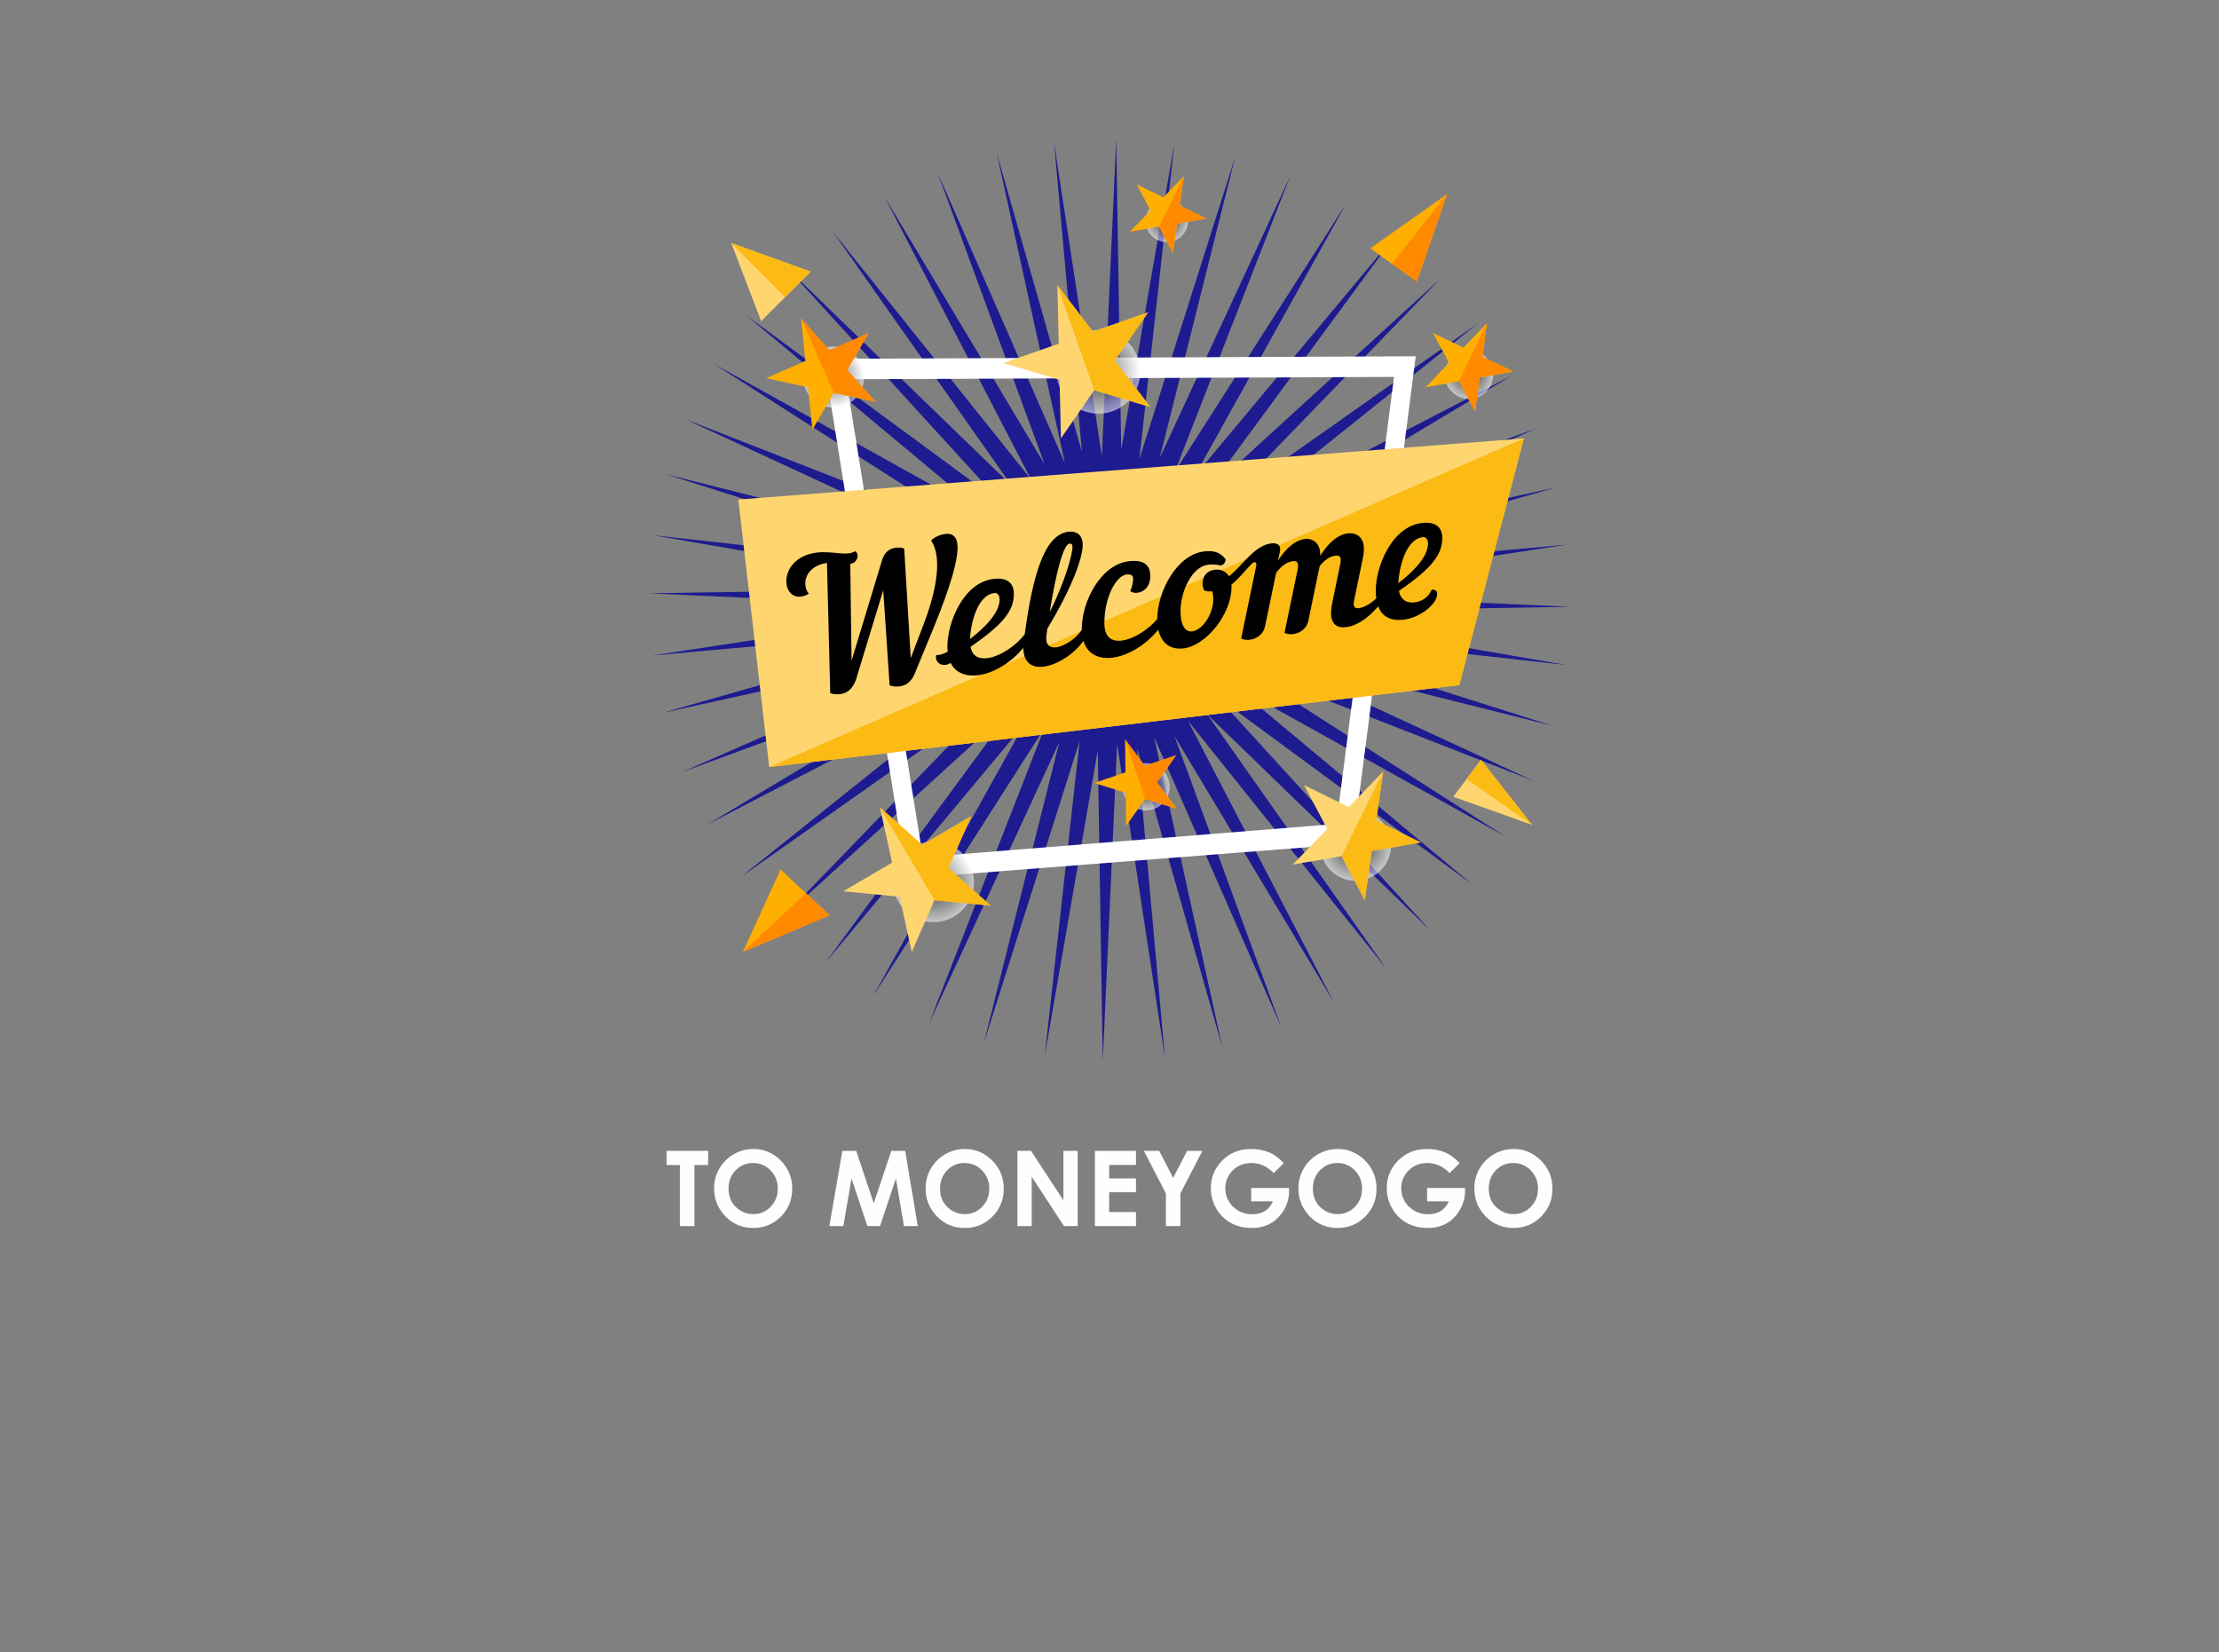 <?xml version="1.0" encoding="UTF-8"?>
<!DOCTYPE svg PUBLIC "-//W3C//DTD SVG 1.1//EN" "http://www.w3.org/Graphics/SVG/1.1/DTD/svg11.dtd">
<!-- Creator: CorelDRAW 2021 (64-Bit) -->
<svg xmlns="http://www.w3.org/2000/svg" xml:space="preserve" width="398.018mm" height="296.333mm" version="1.1" style="shape-rendering:geometricPrecision; text-rendering:geometricPrecision; image-rendering:optimizeQuality; fill-rule:evenodd; clip-rule:evenodd"
viewBox="0 0 39801.76 29633.31"
 xmlns:xlink="http://www.w3.org/1999/xlink"
 xmlns:xodm="http://www.corel.com/coreldraw/odm/2003">
 <rect x="0" y="0" width="39801.76" height="29633.31" fill="#808080" stroke="none"/>
 <defs>
  <style type="text/css">
   <![CDATA[
    .fil0 {fill:none}
    .fil1 {fill:#FEFEFE;fill-rule:nonzero}
    .fil4 {fill:#FED56F;fill-rule:nonzero}
    .fil5 {fill:#FBBA14;fill-rule:nonzero}
    .fil6 {fill:black;fill-rule:nonzero}
    .fil2 {fill:#1D1B8F;fill-rule:nonzero}
    .fil12 {fill:#FF8A00;fill-rule:nonzero}
    .fil11 {fill:#FFAF00;fill-rule:nonzero}
    .fil3 {fill:white;fill-rule:nonzero}
    .fil15 {fill:url(#id0);fill-rule:nonzero;fill-opacity:0.561}
    .fil8 {fill:url(#id1);fill-rule:nonzero;fill-opacity:0.561}
    .fil14 {fill:url(#id2);fill-rule:nonzero;fill-opacity:0.561}
    .fil7 {fill:url(#id3);fill-rule:nonzero;fill-opacity:0.561}
    .fil13 {fill:url(#id4);fill-rule:nonzero;fill-opacity:0.561}
    .fil9 {fill:url(#id5);fill-rule:nonzero;fill-opacity:0.561}
    .fil10 {fill:url(#id6);fill-rule:nonzero;fill-opacity:0.561}
   ]]>
  </style>
  <radialGradient id="id0" gradientUnits="userSpaceOnUse" gradientTransform="matrix(1 -0 -0 1 0 0)" cx="26348.69" cy="6719.01" r="433.99" fx="26348.69" fy="6719.01">
   <stop offset="0" style="stop-opacity:1; stop-color:black"/>
   <stop offset="1" style="stop-opacity:1; stop-color:white"/>
  </radialGradient>
  <radialGradient id="id1" gradientUnits="userSpaceOnUse" gradientTransform="matrix(1 -0 -0 1 0 0)" xlink:href="#id0" cx="24315.82" cy="15161.19" r="635.03" fx="24315.82" fy="15161.19">
  </radialGradient>
  <radialGradient id="id2" gradientUnits="userSpaceOnUse" gradientTransform="matrix(1 -0 -0 1 1 0)" xlink:href="#id0" cx="20929.21" cy="3963.73" r="379.15" fx="20929.21" fy="3963.73">
  </radialGradient>
  <radialGradient id="id3" gradientUnits="userSpaceOnUse" gradientTransform="matrix(1 -0 -0 1 0 0)" xlink:href="#id0" cx="19702.93" cy="6669.66" r="749.01" fx="19702.93" fy="6669.66">
  </radialGradient>
  <radialGradient id="id4" gradientUnits="userSpaceOnUse" gradientTransform="matrix(1 -0 -0 1 6 4)" xlink:href="#id0" cx="20556.36" cy="14110.12" r="423.48" fx="20556.36" fy="14110.12">
  </radialGradient>
  <radialGradient id="id5" gradientUnits="userSpaceOnUse" gradientTransform="matrix(1 -0 -0 1 3 3)" xlink:href="#id0" cx="16744.64" cy="15814.32" r="724.73" fx="16744.64" fy="15814.32">
  </radialGradient>
  <radialGradient id="id6" gradientUnits="userSpaceOnUse" gradientTransform="matrix(1 -0 -0 1 3 2)" xlink:href="#id0" cx="14951.64" cy="6762.16" r="547.52" fx="14951.64" fy="6762.16">
  </radialGradient>
 </defs>
 <g id="Layer_x0020_1">
  <rect class="fil0" x="-0" y="0" width="39801.76" height="29633.31"/>
  <rect class="fil0" x="9348.33" y="2045.21" width="21105.14" height="17434.68"/>
  <rect class="fil0" x="9348.33" y="19479.89" width="21105.14" height="3670.46"/>
  <polygon class="fil1" points="11955.78,20640.71 12701.58,20640.71 12701.58,20894.32 12455.49,20894.32 12455.49,21989.53 12194.36,21989.53 12194.36,20894.32 11955.78,20894.32 "/>
  <path id="_1" class="fil1" d="M13512.18 20606.9c190.68,0 354.74,69.19 491.88,207.27 137.45,138.07 206.02,306.52 206.02,505.02 0,196.94 -67.63,363.51 -203.2,499.7 -135.26,136.2 -299.64,204.45 -492.82,204.45 -202.57,0 -370.7,-70.13 -504.4,-210.08 -134,-139.96 -201.01,-306.21 -201.01,-498.77 0,-128.68 31.31,-247.34 93.62,-355.67 62.31,-108.02 148.1,-193.81 257.05,-257.06 109.27,-63.24 227,-94.86 352.86,-94.86zm-3.75 251.72c-124.3,0 -228.88,43.53 -313.41,130.25 -84.85,86.73 -127.12,196.94 -127.12,330.95 0,149.03 53.23,267.07 159.99,353.8 82.97,67.94 177.84,101.75 285.23,101.75 121.17,0 224.49,-44.14 309.65,-132.12 85.48,-87.99 128.06,-196.32 128.06,-325.31 0,-128.37 -42.89,-237.02 -128.99,-325.94 -85.79,-88.92 -190.37,-133.38 -313.41,-133.38z"/>
  <polygon id="_2" class="fil1" points="15108.96,20640.71 15357.87,20640.71 15671.91,21581.57 15987.51,20640.71 16235.8,20640.71 16461.85,21989.53 16214.19,21989.53 16070.17,21137.59 15784.63,21989.53 15557.94,21989.53 15273.65,21137.59 15126.81,21989.53 14876.34,21989.53 "/>
  <path id="_3" class="fil1" d="M17305.96 20606.9c190.68,0 354.74,69.19 491.88,207.27 137.45,138.07 206.02,306.52 206.02,505.02 0,196.94 -67.63,363.51 -203.2,499.7 -135.26,136.2 -299.64,204.45 -492.82,204.45 -202.57,0 -370.7,-70.13 -504.4,-210.08 -134,-139.96 -201.01,-306.21 -201.01,-498.77 0,-128.68 31.31,-247.34 93.62,-355.67 62.31,-108.02 148.1,-193.81 257.05,-257.06 109.27,-63.24 227,-94.86 352.86,-94.86zm-3.75 251.72c-124.3,0 -228.88,43.53 -313.41,130.25 -84.85,86.73 -127.12,196.94 -127.12,330.95 0,149.03 53.23,267.07 159.99,353.8 82.97,67.94 177.84,101.75 285.23,101.75 121.17,0 224.49,-44.14 309.65,-132.12 85.48,-87.99 128.06,-196.32 128.06,-325.31 0,-128.37 -42.89,-237.02 -128.99,-325.94 -85.79,-88.92 -190.37,-133.38 -313.41,-133.38z"/>
  <polygon id="_4" class="fil1" points="18249.63,20640.71 18493.22,20640.71 19074.33,21528.34 19074.33,20640.71 19329.82,20640.71 19329.82,21989.53 19084.35,21989.53 18505.12,21104.72 18505.12,21989.53 18249.63,21989.53 "/>
  <polygon id="_5" class="fil1" points="19639.15,20640.71 20375.56,20640.71 20375.56,20892.44 19894.64,20892.44 19894.64,21134.78 20375.56,21134.78 20375.56,21382.75 19894.64,21382.75 19894.64,21737.8 20375.56,21737.8 20375.56,21989.53 19639.15,21989.53 "/>
  <polygon id="_6" class="fil1" points="20517.39,20640.71 20791.97,20640.71 21042.45,21125.07 21292.93,20640.71 21567.51,20640.71 21172.07,21405.29 21172.07,21989.53 20912.83,21989.53 20912.83,21405.29 "/>
  <path id="_7" class="fil1" d="M23026.23 20861.13l-180.66 178.78c-114.28,-120.86 -247.66,-181.29 -399.82,-181.29 -132.44,0 -243.59,43.84 -333.14,131.82 -89.54,87.98 -134.32,194.74 -134.32,320.61 0,129.93 46.34,240.14 139.33,330.63 92.99,90.48 207.58,135.57 343.78,135.57 88.61,0 163.44,-18.79 224.18,-56.04 60.74,-37.26 109.9,-95.5 147.15,-175.02l-390.43 0 0 -240.46 678.17 0 1.88 56.67c0,118.03 -30.69,229.81 -91.74,335.64 -61.37,105.51 -140.58,186.29 -237.64,242.02 -97.37,55.42 -211.65,83.28 -342.53,83.28 -139.95,0 -264.88,-30.37 -374.77,-91.11 -109.9,-61.05 -196.63,-147.47 -260.81,-259.87 -63.88,-112.71 -95.81,-233.88 -95.81,-364.13 0,-178.46 59.17,-333.76 177.21,-465.57 139.96,-157.18 322.49,-235.76 546.98,-235.76 117.41,0 227.31,21.6 329.69,65.12 86.1,36.63 170.64,99.88 253.3,189.11z"/>
  <path id="_8" class="fil1" d="M23992.75 20606.9c190.68,0 354.74,69.19 491.88,207.27 137.45,138.07 206.02,306.52 206.02,505.02 0,196.94 -67.63,363.51 -203.2,499.7 -135.26,136.2 -299.64,204.45 -492.82,204.45 -202.57,0 -370.7,-70.13 -504.4,-210.08 -134,-139.96 -201.01,-306.21 -201.01,-498.77 0,-128.68 31.31,-247.34 93.62,-355.67 62.31,-108.02 148.1,-193.81 257.05,-257.06 109.27,-63.24 227,-94.86 352.86,-94.86zm-3.75 251.72c-124.3,0 -228.88,43.53 -313.41,130.25 -84.85,86.73 -127.12,196.94 -127.12,330.95 0,149.03 53.23,267.07 159.99,353.8 82.97,67.94 177.84,101.75 285.23,101.75 121.17,0 224.49,-44.14 309.65,-132.12 85.48,-87.99 128.06,-196.32 128.06,-325.31 0,-128.37 -42.89,-237.02 -128.99,-325.94 -85.79,-88.92 -190.37,-133.38 -313.41,-133.38z"/>
  <path id="_9" class="fil1" d="M26181.6 20861.13l-180.66 178.78c-114.28,-120.86 -247.66,-181.29 -399.82,-181.29 -132.44,0 -243.59,43.84 -333.14,131.82 -89.54,87.98 -134.32,194.74 -134.32,320.61 0,129.93 46.34,240.14 139.33,330.63 92.99,90.48 207.58,135.57 343.78,135.57 88.61,0 163.44,-18.79 224.18,-56.04 60.74,-37.26 109.9,-95.5 147.15,-175.02l-390.43 0 0 -240.46 678.17 0 1.88 56.67c0,118.03 -30.69,229.81 -91.74,335.64 -61.37,105.51 -140.58,186.29 -237.64,242.02 -97.37,55.42 -211.65,83.28 -342.53,83.28 -139.95,0 -264.88,-30.37 -374.77,-91.11 -109.9,-61.05 -196.63,-147.47 -260.81,-259.87 -63.88,-112.71 -95.81,-233.88 -95.81,-364.13 0,-178.46 59.17,-333.76 177.21,-465.57 139.96,-157.18 322.49,-235.76 546.98,-235.76 117.41,0 227.31,21.6 329.69,65.12 86.1,36.63 170.64,99.88 253.3,189.11z"/>
  <path id="_10" class="fil1" d="M27148.12 20606.9c190.68,0 354.74,69.19 491.88,207.27 137.45,138.07 206.02,306.52 206.02,505.02 0,196.94 -67.63,363.51 -203.2,499.7 -135.26,136.2 -299.64,204.45 -492.82,204.45 -202.57,0 -370.7,-70.13 -504.4,-210.08 -134,-139.96 -201.01,-306.21 -201.01,-498.77 0,-128.68 31.31,-247.34 93.62,-355.67 62.31,-108.02 148.1,-193.81 257.05,-257.06 109.27,-63.24 227,-94.86 352.86,-94.86zm-3.75 251.72c-124.3,0 -228.88,43.53 -313.41,130.25 -84.85,86.73 -127.12,196.94 -127.12,330.95 0,149.03 53.23,267.07 159.99,353.8 82.97,67.94 177.84,101.75 285.23,101.75 121.17,0 224.49,-44.14 309.65,-132.12 85.48,-87.99 128.06,-196.32 128.06,-325.31 0,-128.37 -42.89,-237.02 -128.99,-325.94 -85.79,-88.92 -190.37,-133.38 -313.41,-133.38z"/>
  <g id="_2670658464464">
   <polygon class="fil2" points="22595.89,10972.93 28163.94,10883.4 22481.47,10625.67 28104.79,9768.21 22558.5,10268.25 27913.67,8740.66 22358.13,9962.42 27567.89,7678.76 22340.02,9597.26 27117.34,6735.69 22067.3,9353.71 26508.51,5799.47 21955.32,9005.65 25829.21,5005.14 21628.84,8841.02 24998.82,4258.42 21430.59,8533.8 24137.1,3666.97 21072.64,8459.27 23141.71,3160.6 20801.62,8213.83 22156.28,2812.34 20436.57,8234.47 21063.76,2580.84 20111.28,8067.56 20021.75,2499.5 19764.02,8181.98 18906.56,2558.66 19406.6,8104.93 17879.01,2749.78 19100.78,8305.34 16817.11,3095.56 18735.6,8323.42 15874.04,3546.11 18492.06,8596.15 14937.82,4154.94 18144,8708.13 14143.5,4834.23 17979.37,9034.6 13396.77,5664.63 17672.16,9232.86 12805.32,6526.35 17597.62,9590.81 12298.95,7521.73 17352.17,9861.82 11950.69,8507.18 17372.83,10226.87 11719.19,9599.69 17205.91,10552.17 11637.85,10641.69 17320.33,10899.43 11697.01,11756.89 17243.28,11256.86 11888.13,12784.44 17443.68,11562.68 12233.91,13846.33 17461.77,11927.85 12684.46,14789.41 17734.5,12171.38 13293.29,15725.61 17846.5,12519.43 13972.58,16519.94 18172.94,12684.09 14802.99,17266.67 18371.21,12991.29 15664.7,17858.12 18729.16,13065.83 16660.08,18364.5 19000.18,13311.26 17645.53,18712.76 19365.22,13290.62 18738.04,18944.26 19690.52,13457.54 19780.04,19025.59 20037.78,13343.12 20895.24,18966.44 20395.21,13420.18 21922.79,18775.32 20701.03,13219.76 22984.68,18429.54 21066.19,13201.65 23927.76,17978.99 21309.73,12928.95 24863.97,17370.16 21657.78,12816.96 25658.29,16690.86 21822.43,12490.49 26405.02,15860.47 22129.64,12292.24 26996.48,14998.74 22204.19,11934.29 27502.85,14003.36 22449.61,11663.28 27851.1,13017.93 22428.97,11298.22 28082.61,11925.41 "/>
   <path class="fil3" d="M14774.13 6435.63l1495.73 9320.44 7998.5 -625.17 1125.49 -8741.18 -10619.72 45.91zm9195.5 8341.37l0 0 -7416.05 596.46 -1375.53 -8571.33 9826.24 -42.49 -1034.66 8017.36z"/>
   <polygon class="fil4" points="27332.24,7862.98 13242.49,8959.75 13797.29,13757.15 26175.51,12287.37 "/>
   <polygon class="fil5" points="27332.25,7862.98 13797.29,13757.15 26175.51,12287.37 "/>
   <path class="fil6" d="M16950.18 9577.23c-91.48,11.94 -196.02,58.27 -248.32,117.42 235.25,351.98 35.94,1051.77 -127.41,1481.9l-238.51 626.41 -117.61 -1963.42c-32.66,-18.65 -101.29,-22.76 -153.57,-15.94 -101.28,13.23 -196.03,74.63 -238.5,207.75l-552.16 1818.62 -22.87 -1740.33 16.33 -2.12c75.15,-9.82 114.37,-80.33 114.37,-142.49 0,-32.69 -13.07,-63.68 -45.74,-79.05 -140.5,96.82 -418.21,-10.85 -689.39,24.54 -385.52,50.31 -542.35,306.28 -542.35,512.34 0,163.52 98.02,297.94 264.64,276.19 45.74,-5.98 91.48,-21.77 140.49,-51.06 -39.19,-40.67 -65.35,-109.22 -65.35,-181.17 0,-150.46 104.57,-327.63 388.81,-371.28l58.8 2334.17c39.22,21.04 120.89,26.73 179.7,19.07 120.9,-15.76 215.64,-87.01 277.71,-245.59l493.35 -1617.98 114.34 1705.48c39.21,21.08 120.9,26.77 179.69,19.11 120.9,-15.8 215.65,-87.04 277.72,-245.59l310.4 -753.56c179.69,-438.8 450.86,-1128.34 450.86,-1494.64 0,-163.56 -65.35,-259.68 -225.43,-238.78z"/>
   <path class="fil6" d="M25679.61 10577.06c-55.53,125.01 -160.08,207.33 -303.83,226.1 -140.5,18.33 -251.58,-42.39 -284.24,-204.96 630.57,-432.24 777.56,-673.85 777.56,-951.86 0,-147.17 -75.13,-304.2 -372.41,-265.4 -539.1,70.36 -820.06,787.36 -820.06,1212.53 0,50.21 3.16,95.94 8.8,138.15 -83.35,82.26 -205.59,162.26 -312.59,176.23 -65.34,8.53 -107.8,-25.19 -88.2,-122.59l160.09 -773.13c84.96,-393.77 -127.42,-464.17 -274.42,-445 -189.52,24.75 -352.88,186.68 -490.1,400.84 9.8,-233.51 -140.47,-318.53 -274.46,-301.06 -186.23,24.32 -349.58,179.73 -483.52,390.18l32.66 -151.47c29.43,-128.11 -39.18,-174.74 -156.81,-159.39 -137.23,17.91 -254.85,101.92 -365.93,204.75 -0.15,0.13 -0.26,0.28 -0.4,0.41 -137.01,129.02 -257.8,285.19 -388.34,383.92 -52.3,-88.02 -147.05,-131.26 -258.1,-116.76 -186.24,24.29 -258.1,197.19 -189.52,368.15 35.95,18.2 91.49,24.05 150.3,19.63 9.8,44.5 16.33,89.44 16.33,131.97 0,294.32 -209.08,563.67 -375.74,585.43 -114.32,14.93 -212.32,-83.51 -212.32,-371.31 0,-320.53 192.76,-783.99 490.04,-822.78 78.44,-10.24 147.06,-6.08 209.12,8.72 48.98,13.23 104.56,-30.03 111.07,-106.11 -98,-134.39 -228.7,-163.13 -392.04,-141.8 -490.42,63.99 -832.18,719.37 -836.23,1212.26 -152.48,185.1 -420.03,358.09 -633.98,386.03 -176.42,23.02 -313.62,-53.93 -313.62,-312.35 0,-470.95 212.35,-848.64 395.32,-872.51 81.67,-10.66 120.89,16.95 120.89,79.07 0,45.81 -16.34,136.23 -52.29,219.42 35.95,28 88.24,34.31 130.7,28.75 120.87,-15.76 228.67,-114.9 228.67,-298.05 0,-212.61 -130.67,-300.23 -395.28,-265.69 -490.11,63.95 -833.15,710.57 -833.15,1214.22 0,4.65 0.46,8.82 0.53,13.41 -100.03,155.27 -307.39,294.84 -457.86,314.48 -114.39,14.93 -199.31,-39.41 -176.43,-212.45 3.28,-39.68 9.8,-83.05 16.33,-123.17 421.47,-699.32 633.83,-1250.35 633.83,-1505.46 0,-170.08 -107.82,-250.85 -261.39,-230.82 -410.14,53.54 -628.23,719.13 -777.96,1833.8 -143.15,201.58 -437.74,401.75 -669.32,431.97 -150.28,19.62 -271.17,-30.04 -303.86,-202.37 630.59,-432.26 777.59,-673.88 777.59,-951.86 0,-147.18 -75.14,-304.19 -372.43,-265.39 -539.1,70.34 -820.07,787.34 -820.07,1212.49 0,32.75 3.26,61.75 6.52,90.77 -68.6,38.38 -133.95,63.26 -209.1,63.26 -22.87,130.55 94.75,210.04 222.17,160.71 13.08,-4.97 26.16,-13.25 39.21,-21.47 91.48,184.29 280.96,247.9 496.61,219.74 268.46,-35.03 581.11,-217.07 807.57,-490.49 0.13,271.34 160.08,364.23 365.28,337.45 242.46,-31.65 544.26,-224.38 712,-461.75 73.83,242.05 281.08,332.13 526.2,300.14 271.97,-35.5 589.38,-221.77 816.51,-501.21 48.92,217.48 194.15,369.34 460.9,334.52 392.05,-51.17 852.75,-605.17 852.75,-1105.57 0,-9.83 0,-22.91 -3.28,-35.56 133.97,-102.54 261.37,-272.89 346.3,-355.92 0.09,-0.09 0.17,-0.19 0.26,-0.28 29.22,-29.81 48.79,-45.37 65.08,-47.5 29.36,-3.83 45.71,23.48 32.66,77.52l-267.92 1290.9c39.18,21.02 94.76,30.17 153.54,22.48 117.63,-15.34 241.82,-87.16 274.48,-241.88l199.28 -958.15c88.2,-116.17 182.97,-193.96 300.57,-209.31 107.83,-14.07 101.31,75.11 78.43,182.75l-228.7 1102.65c39.19,21.01 94.75,30.13 153.58,22.47 117.56,-15.36 241.74,-87.16 274.41,-241.91l202.56 -978.18c84.93,-102.68 173.16,-173.07 284.24,-187.54 107.83,-14.07 104.56,74.66 78.41,182.73l-137.19 668.79c-81.72,393.32 91.48,452.51 254.82,431.18 208.59,-27.21 417.05,-191.09 569.08,-373.77 76.49,204.42 249.16,267 469.77,238.19 287.52,-37.52 588.12,-279.54 588.12,-459.4 0,-55.6 -35.98,-83.63 -98.05,-75.53zm-6498.12 -826.61l0 0c35.92,-4.68 55.54,9.14 55.54,64.74 0,111.2 -120.89,591.4 -408.4,1162.04 111.09,-704.58 245.05,-1212.69 352.86,-1226.78zm-1346.02 885.42l0 0c55.56,-7.23 94.75,39.96 94.75,115.2 0,212.57 -215.62,469.68 -532.56,710.56 9.8,-230.22 114.36,-783.54 437.81,-825.76zm7684.06 -1002.78l0 0c55.53,-7.25 94.75,39.96 94.75,115.19 0,212.6 -215.63,469.69 -532.57,710.58 9.83,-230.24 114.38,-783.57 437.82,-825.77z"/>
   <path class="fil7" d="M20451.93 6669.66c0,413.67 -335.34,749.01 -749,749.01 -413.67,0 -749.01,-335.34 -749.01,-749.01 0,-413.67 335.34,-749.01 749.01,-749.01 413.66,0 749,335.34 749,749.01z"/>
   <polygon class="fil4" points="20593.37,5601.38 19602.72,5948.78 18966.19,5113.91 18990.43,6163.46 17999.79,6510.84 19005.43,6812.12 19029.67,7861.63 19626.96,6998.31 20632.59,7299.54 19996.12,6464.72 "/>
   <polygon class="fil5" points="19996.12,6464.72 20593.37,5601.38 19602.72,5948.78 18966.19,5113.91 19626.96,6998.31 20632.59,7299.54 "/>
   <path class="fil8" d="M24760.8 15614.24c-250.2,245.75 -652.26,242.14 -898.01,-8.06 -245.77,-250.21 -242.16,-652.27 8.06,-898.03 250.2,-245.75 652.26,-242.14 898.01,8.06 245.76,250.21 242.15,652.28 -8.06,898.03z"/>
   <polygon class="fil4" points="25483.15,15109.47 24606.14,15261.15 24478.98,16142.07 24064.09,15354.93 23187.08,15506.24 23807.27,14868.3 23392.03,14081.16 24190.9,14473.67 24811.09,13835.7 24684.29,14716.62 "/>
   <polygon class="fil5" points="25483.15,15109.47 24606.14,15261.15 24478.98,16142.07 24064.09,15354.93 24811.09,13835.7 24684.29,14716.62 "/>
   <path class="fil9" d="M17455.69 15674.92c76.99,392.7 -178.95,773.46 -571.66,850.44 -392.7,76.99 -773.46,-178.95 -850.44,-571.65 -76.99,-392.69 178.95,-773.46 571.65,-850.43 392.71,-76.99 773.46,178.95 850.45,571.64z"/>
   <polygon class="fil4" points="17418.31,14639.05 16542.53,15153.21 15782.88,14479.11 16001.23,15470.94 15125.46,15985.07 16136.19,16083.94 16354.51,17075.73 16760.86,16145.01 17771.58,16243.81 17012.01,15569.78 "/>
   <polygon class="fil5" points="17012.01,15569.78 17418.31,14639.05 16542.53,15153.2 15782.88,14479.11 16760.86,16145.01 17771.58,16243.81 "/>
   <path class="fil10" d="M15079.83 6229.99c293.91,70.8 474.78,366.45 403.98,660.36 -70.8,293.91 -366.45,474.77 -660.36,403.98 -293.91,-70.8 -474.77,-366.45 -403.98,-660.36 70.8,-293.92 366.46,-474.78 660.36,-403.98z"/>
   <polygon class="fil11" points="14368.58,5710.39 14445.87,6473.71 13743.74,6783.06 14493.59,6945.47 14570.86,7708.76 14957.03,7045.84 15706.83,7208.23 15195.67,6636.12 15581.81,5973.17 14879.76,6282.5 "/>
   <polygon class="fil12" points="15195.67,6636.12 15581.81,5973.17 14879.76,6282.5 14368.58,5710.39 14957.03,7045.84 15706.83,7208.23 "/>
   <path class="fil13" d="M20692.03 13709.08c221.48,74.92 340.29,315.22 265.37,536.69 -74.93,221.48 -315.21,340.3 -536.69,265.37 -221.49,-74.92 -340.3,-315.2 -265.37,-536.68 74.92,-221.48 315.2,-340.29 536.69,-265.38z"/>
   <polygon class="fil11" points="20180.19,13259.51 20186.77,13852.84 19624.49,14042.43 20190.81,14219.54 20197.38,14812.86 20540.83,14329 21107.14,14506.1 20753.09,14029.95 21096.5,13546.08 20534.26,13735.66 "/>
   <polygon class="fil12" points="20753.09,14029.95 21096.51,13546.08 20534.26,13735.66 20180.19,13259.51 20540.83,14329 21107.14,14506.1 "/>
   <path class="fil14" d="M21194.89 4234.21c-149.39,146.73 -389.44,144.58 -536.17,-4.81 -146.73,-149.39 -144.57,-389.44 4.82,-536.17 149.39,-146.72 389.43,-144.57 536.16,4.81 146.73,149.4 144.57,389.44 -4.81,536.17z"/>
   <polygon class="fil11" points="21636.67,3919.55 21159.83,3685.03 21235.55,3159.04 20865.13,3540.07 20388.31,3305.53 20636.2,3775.56 20265.8,4156.57 20789.42,4066.05 21037.34,4536.05 21113.05,4010.1 "/>
   <polygon class="fil11" points="20388.31,3305.53 20636.2,3775.56 "/>
   <polygon class="fil12" points="20789.42,4066.05 21037.34,4536.05 21113.05,4010.1 21636.67,3919.55 21159.83,3685.03 21235.55,3159.04 "/>
   <path class="fil15" d="M26655.57 7025.88c-169.49,169.48 -444.28,169.48 -613.76,0 -169.48,-169.48 -169.48,-444.27 0,-613.75 169.48,-169.48 444.27,-169.48 613.76,0 169.48,169.48 169.48,444.27 0,613.75z"/>
   <polygon class="fil11" points="27137.29,6661.18 26589.07,6397.63 26670.34,5794.78 26250.26,6234.73 25702.07,5971.18 25990.64,6506.63 25570.58,6946.56 26169.01,6837.57 26457.61,7373 26538.86,6770.2 "/>
   <polygon class="fil11" points="27137.35,6661.2 26538.82,6770.24 26457.48,7373.04 26169.05,6837.73 26670.26,5794.84 26588.91,6397.63 "/>
   <polygon class="fil12" points="27137.35,6661.2 26538.82,6770.24 26457.48,7373.04 26169.05,6837.73 26670.26,5794.84 26588.91,6397.63 "/>
   <polygon class="fil4" points="13652.69,5759.2 14540.71,4871.19 13116.91,4359.1 "/>
   <polygon class="fil5" points="14540.71,4871.19 13116.91,4359.1 14079.11,5332.78 "/>
   <polygon class="fil11" points="24578.38,4454.66 25413.51,5049.12 25957.71,3479.96 "/>
   <polygon class="fil12" points="25413.51,5049.12 25957.71,3479.96 24965.32,4730.1 "/>
   <polygon class="fil4" points="26564.52,13627.08 26067.22,14290.14 27479.18,14793.36 "/>
   <polygon class="fil5" points="26307.43,13969.85 27479.18,14793.36 26564.52,13627.08 "/>
   <polygon class="fil11" points="14881.13,16415.46 14000.67,15594.73 13324.12,17072.6 "/>
   <polygon class="fil12" points="14455.62,16018.83 13324.12,17072.6 14881.13,16415.46 "/>
  </g>
 </g>
</svg>

